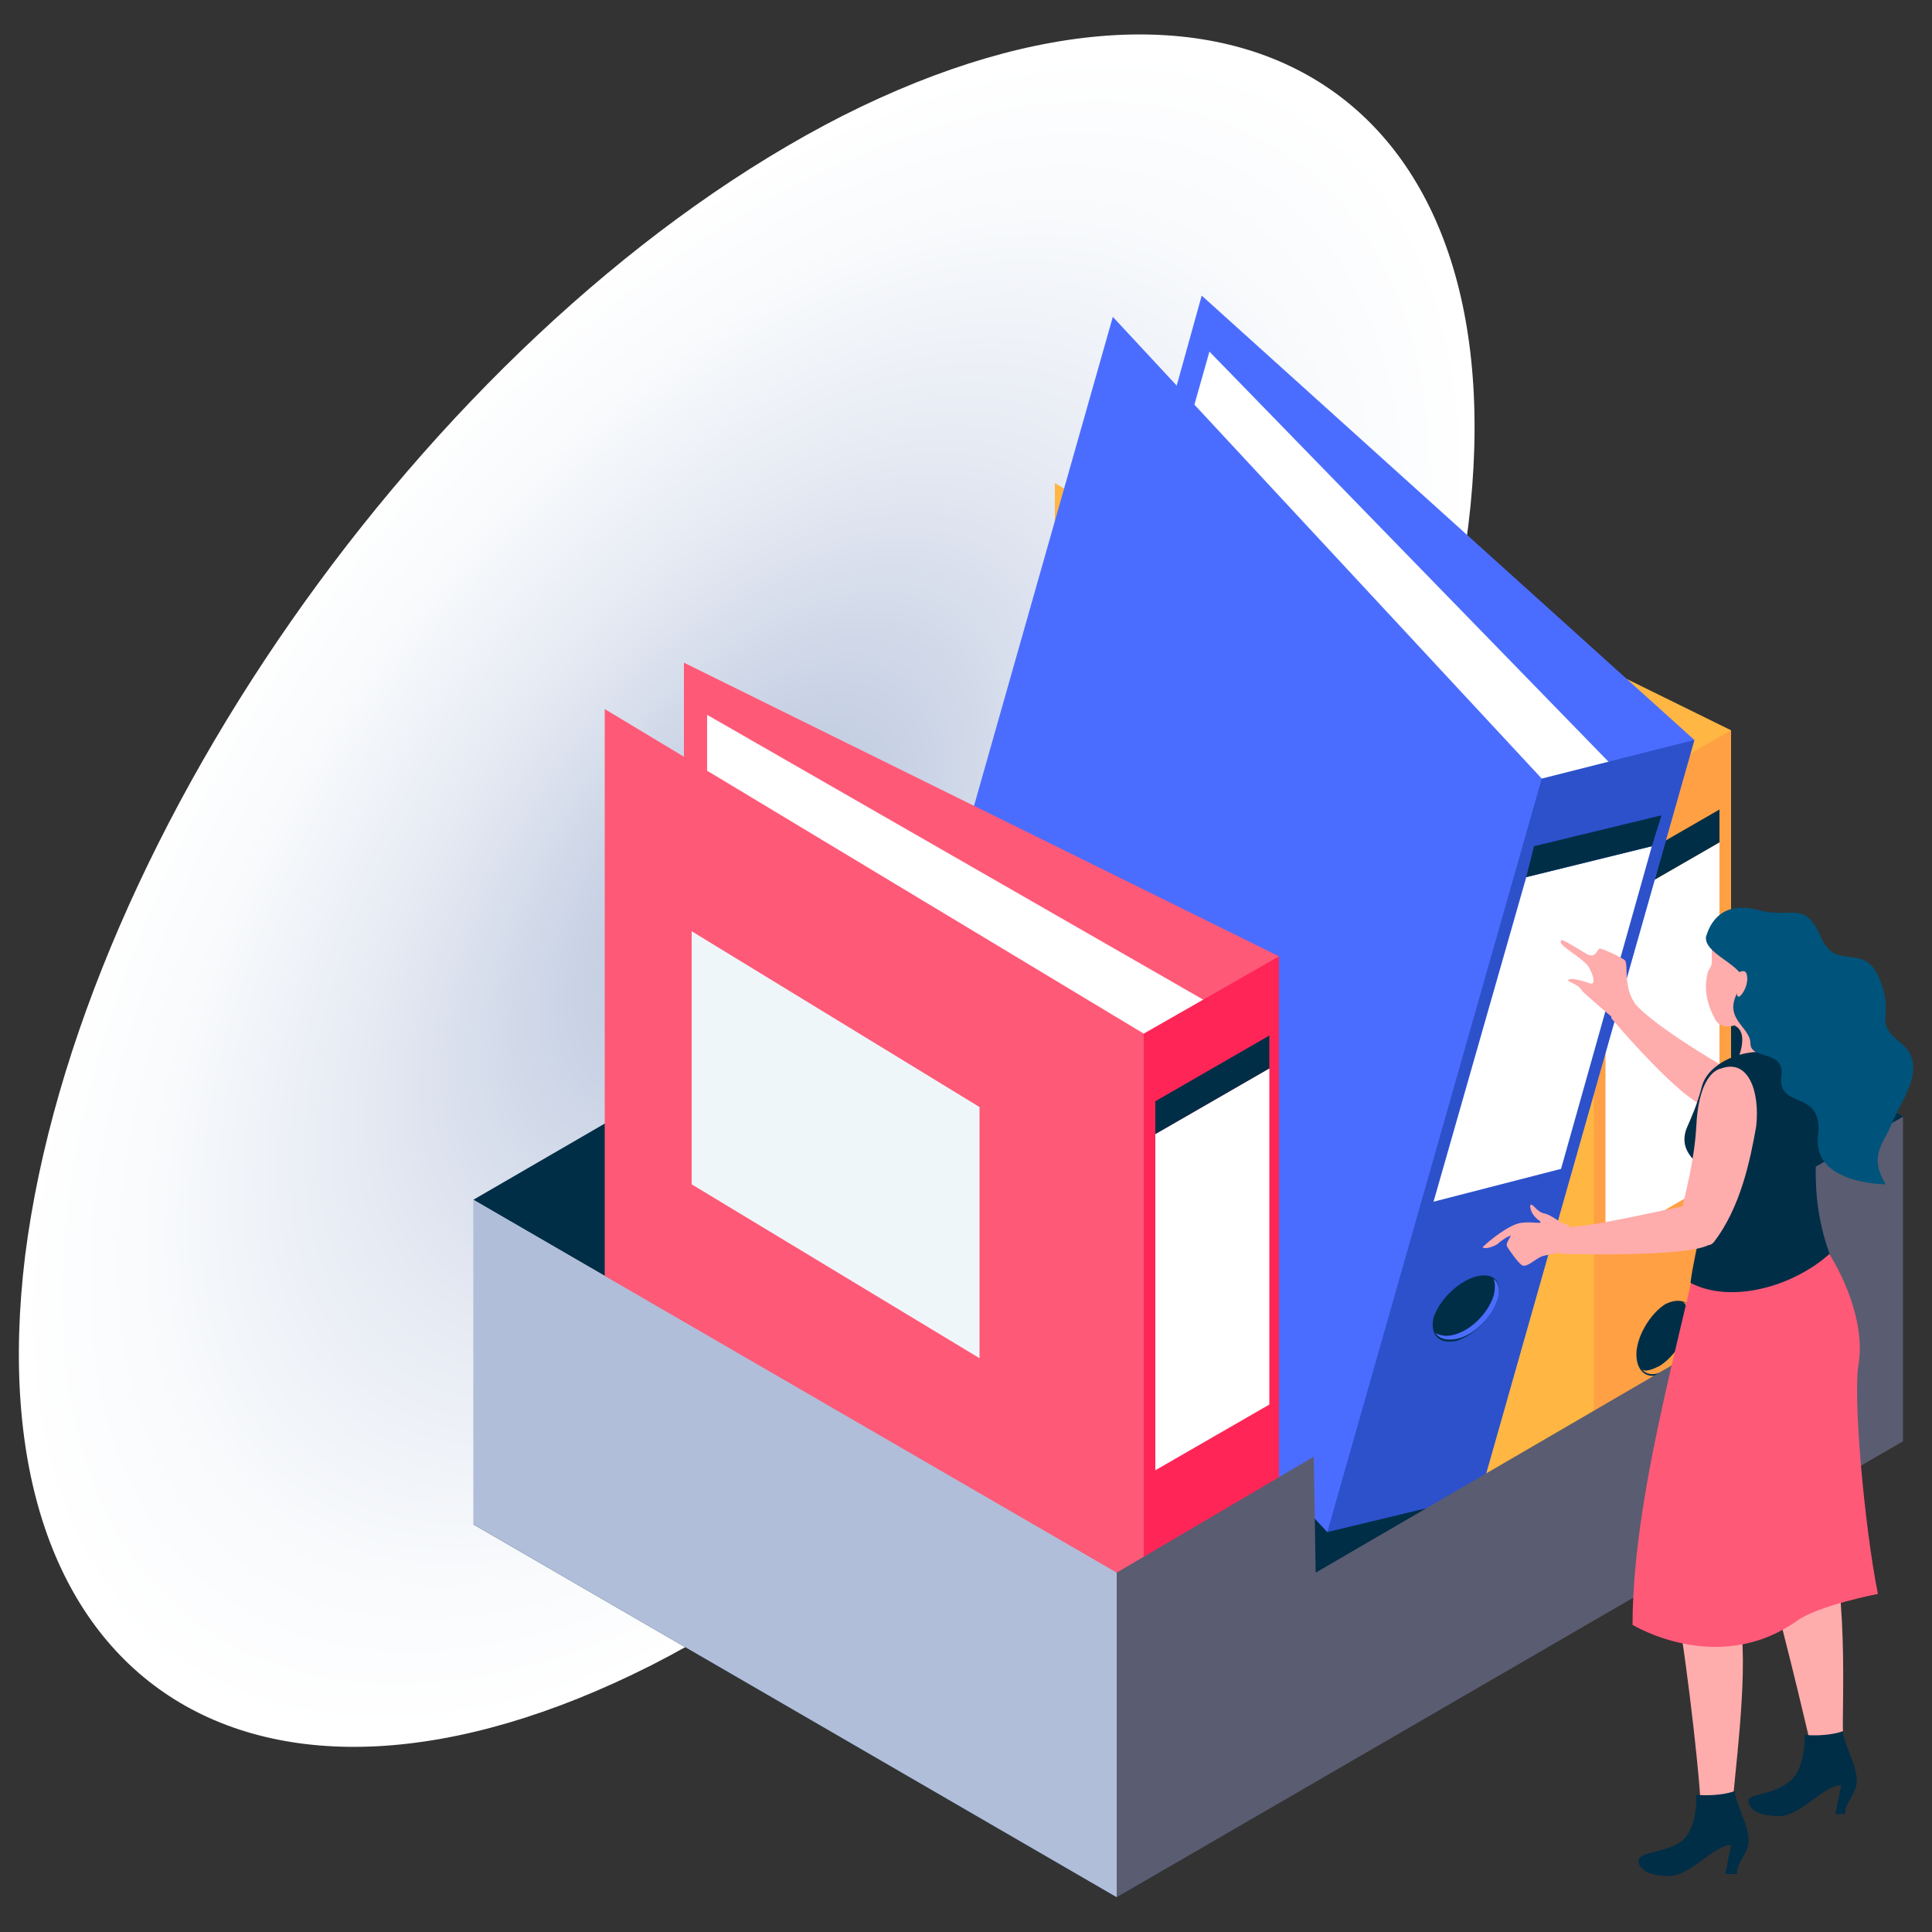 <?xml version="1.0" encoding="utf-8"?>
<!-- Generator: Adobe Illustrator 25.4.1, SVG Export Plug-In . SVG Version: 6.00 Build 0)  -->
<svg version="1.1" id="Layer_1" xmlns="http://www.w3.org/2000/svg" xmlns:xlink="http://www.w3.org/1999/xlink" x="0px" y="0px"
	 viewBox="0 0 100 100" style="enable-background:new 0 0 100 100;" xml:space="preserve">
<rect x="0" y="0" width="100" height="100" fill="#333333" stroke="none"/>
<style type="text/css">
	.st0{fill:url(#SVGID_1_);}
	.st1{fill:#002E47;}
	.st2{fill:#5A5C71;}
	.st3{fill:#B0BED9;}
	.st4{fill:#EFF6F9;}
	.st5{fill:#00537A;}
	.st6{fill:#FFFFFF;}
	.st7{fill:#0083B7;}
	.st8{fill:#FF5978;}
	.st9{fill:#FFACAC;}
	.st10{fill:#EBEBEB;}
	.st11{fill:#FFDE91;}
	.st12{fill:#FF5A77;}
	.st13{fill:url(#SVGID_00000174577102925752034210000000797144104563267459_);}
	.st14{fill:#FFB642;}
	.st15{fill:#FFA044;}
	.st16{fill:#4B6DFF;}
	.st17{fill:#2C51CB;}
	.st18{fill:#FF2657;}
	.st19{fill:url(#SVGID_00000020383931741183393230000015623845151127257787_);}
	.st20{fill:#E6E3E4;}
	.st21{fill:#9DACC8;}
	.st22{fill:#C0CCDA;}
	.st23{fill:#FF8DA6;}
	.st24{opacity:0.25;fill:#FFFFFF;}
	.st25{fill:#9F099E;}
	.st26{fill:#1A0044;}
	.st27{fill:#6A8AFF;}
	.st28{fill:url(#SVGID_00000060734837325576059060000000230793030238676374_);}
	.st29{fill:#D6E1EA;}
	.st30{fill:#80ACFF;}
	.st31{enable-background:new    ;}
	.st32{fill:url(#SVGID_00000121268662616559488800000016252506145017743237_);}
	.st33{opacity:0.4;fill:#FFDBB5;}
	.st34{fill:url(#SVGID_00000087376104634366510350000001990288293099210402_);}
	.st35{fill:#C6CDE3;}
	.st36{fill:#0DCA6F;}
	.st37{fill:#FF1F57;}
</style>
<g>
	
		<radialGradient id="SVGID_1_" cx="152.848" cy="48.104" r="51.52" gradientTransform="matrix(0.573 -0.789 0.453 0.301 -70.74 152.304)" gradientUnits="userSpaceOnUse">
		<stop  offset="0" style="stop-color:#B0BED9"/>
		<stop  offset="0.206" style="stop-color:#C7D1E4"/>
		<stop  offset="0.53" style="stop-color:#E6EAF3"/>
		<stop  offset="0.806" style="stop-color:#F8FAFC"/>
		<stop  offset="1" style="stop-color:#FFFFFF"/>
	</radialGradient>
	<path class="st0" d="M1.3,65c-2.7,22.1,11.8,31.6,32.4,21.2c20.6-10.5,39.5-36.9,42.3-59C78.7,5.1,64.2-4.4,43.6,6
		C23,16.5,4.1,42.9,1.3,65z"/>
	<g>
		<polygon id="XMLID_235_" class="st1" points="24.5,62.1 57.8,81.4 98.5,57.8 65.2,38.5 		"/>
		<polygon class="st1" points="65.4,38.6 98.5,57.8 97.2,73.8 65.4,76.9 		"/>
		<polygon class="st1" points="57.8,98.2 98.5,74.5 65.4,55 24.5,78.9 		"/>
		<g>
			<polygon class="st14" points="59.7,62.7 89.6,78.4 89.6,37.8 58.7,22.6 58.7,28.2 59.1,28.2 			"/>
			<g>
				<polygon class="st6" points="86.9,71.3 59.9,55.8 59.9,25.3 86.9,40.9 				"/>
			</g>
			<polygon class="st14" points="54.6,65.6 82.5,82.4 84.6,74.9 84.6,44.2 82.5,41.9 54.6,25 			"/>
			<polygon class="st15" points="89.6,78.4 82.5,82.4 82.5,41.9 89.6,37.8 			"/>
			<g>
				<polygon class="st6" points="89,61 83.1,64.4 83.1,47 89,43.6 				"/>
				<polygon class="st1" points="89,43.6 83.1,47 83.1,45.3 89,41.9 				"/>
			</g>
			<g>
				<path class="st1" d="M87.7,68.4c0,0.9-0.7,2.1-1.5,2.6c-0.8,0.5-1.5,0.1-1.5-0.9c0-0.9,0.7-2.1,1.5-2.6
					C87,67.1,87.7,67.4,87.7,68.4z"/>
				<path class="st15" d="M87.7,68.4c0,0.9-0.7,2.1-1.5,2.5c-0.5,0.3-0.9,0.3-1.2,0c0.2,0.1,0.5,0,0.9-0.2c0.8-0.5,1.5-1.6,1.5-2.5
					c0-0.4-0.1-0.7-0.3-0.8C87.5,67.5,87.7,67.8,87.7,68.4z"/>
			</g>
		</g>
		<g>
			<polygon class="st16" points="52.2,54.1 76.6,77.4 87.7,38.3 62.2,15.3 60.7,20.7 61.1,20.8 			"/>
			<g>
				<polygon class="st6" points="75.9,69.8 54.3,47.5 62.6,18.2 84.3,40.5 				"/>
			</g>
			<polygon class="st16" points="46.5,55.5 68.7,79.3 72.7,72.7 81.1,43.1 79.8,40.3 57.6,16.4 			"/>
			<polygon class="st17" points="76.6,77.4 68.7,79.3 79.8,40.3 87.7,38.3 			"/>
			<g>
				<polygon class="st6" points="80.8,60.5 74.2,62.2 79,45.4 85.5,43.8 				"/>
				<polygon class="st1" points="85.5,43.8 79,45.4 79.4,43.8 86,42.2 				"/>
			</g>
			<g>
				<path class="st1" d="M77.5,67.3c-0.3,0.9-1.2,1.8-2.1,2.1c-0.9,0.2-1.4-0.3-1.2-1.2c0.3-0.9,1.2-1.8,2.1-2.1
					C77.3,65.8,77.8,66.3,77.5,67.3z"/>
				<path class="st16" d="M77.5,67.3c-0.3,0.9-1.2,1.8-2.1,2c-0.5,0.1-0.9,0-1.1-0.3c0.2,0.1,0.5,0.2,0.9,0.1c0.9-0.2,1.8-1.1,2.1-2
					c0.1-0.4,0.1-0.7,0-0.9C77.5,66.3,77.7,66.7,77.5,67.3z"/>
			</g>
		</g>
		<g>
			<polygon class="st8" points="36.4,74.4 66.2,90.1 66.2,49.5 35.4,34.3 35.4,39.9 35.8,39.9 			"/>
			<g>
				<polygon class="st6" points="63.6,83 36.6,67.5 36.6,37 63.6,52.5 				"/>
			</g>
			<polygon class="st8" points="59.2,53.5 60.6,55.1 60.6,89.2 59.2,94.1 31.3,77.3 31.3,36.7 			"/>
			<polygon class="st18" points="66.2,90.1 59.2,94.1 59.2,53.5 66.2,49.5 			"/>
			<g>
				<polygon class="st6" points="65.7,72.7 59.8,76.1 59.8,58.7 65.7,55.3 				"/>
				<polygon class="st1" points="65.7,55.3 59.8,58.7 59.8,57 65.7,53.6 				"/>
			</g>
			<g>
				<path class="st1" d="M64.4,80.1c0,0.9-0.7,2.1-1.5,2.6c-0.8,0.5-1.5,0.1-1.5-0.9c0-0.9,0.7-2.1,1.5-2.6
					C63.7,78.8,64.4,79.1,64.4,80.1z"/>
				<path class="st8" d="M64.4,80.1c0,0.9-0.7,2.1-1.5,2.5c-0.5,0.3-0.9,0.3-1.2,0c0.2,0.1,0.5,0,0.9-0.2c0.8-0.5,1.5-1.6,1.5-2.5
					c0-0.4-0.1-0.7-0.3-0.8C64.1,79.2,64.4,79.5,64.4,80.1z"/>
			</g>
			<polygon class="st4" points="50.7,57.3 50.7,70.3 35.8,61.3 35.8,48.2 			"/>
		</g>
		<polygon class="st2" points="98.5,57.8 98.5,74.6 57.8,98.2 57.8,81.4 68,75.4 68.1,81.4 88.2,69.7 88.2,63.7 		"/>
		<polygon id="XMLID_233_" class="st3" points="57.8,98.2 57.8,81.4 24.5,62.1 24.5,78.9 		"/>
	</g>
	<g>
		<path class="st9" d="M91.7,54.4L90,54.7c0.5-1.4-0.2-1.6-0.2-1.6l0.7-1.2L91.7,54.4z"/>
		<path class="st9" d="M84.5,51.8c0.6,0.8,2.5,2.1,4.7,3.4c1,0.6,0.4,2.3-0.8,2.1c-1.3-0.2-5-4.6-5-4.6
			C83.5,51.6,84.5,51.8,84.5,51.8z"/>
		<path class="st9" d="M82,49.3c0.6,0.4,0.6-0.1,0.8-0.2c0.2,0,1.2,0.5,1.3,0.6c0.2,0.2-0.1,1.3,0.5,2.2c0.1,0.2-1.1,0.8-1.1,0.8
			s-1.3-1.1-1.6-1.4c-0.2-0.4-0.9-0.5-0.7-0.6c0.2-0.1,0.8,0.1,1.1,0.2c0.3,0.1,0.2-0.4-0.1-0.9c-0.4-0.5-1.6-1.1-1.4-1.3
			C80.7,48.5,81.5,49,82,49.3z"/>
		<path class="st9" d="M94.5,73.1c0,0-1.2,2.9-0.2,5c1.5,3.4,1,10.7,1.1,11.6c0.1,0.9-1.4,1.8-1.8,0.1c-0.4-1.7-2.2-9.3-3-11.1
			c-0.8-1.8-0.5-5.2-0.5-5.2L94.5,73.1z"/>
		<path class="st9" d="M91.2,75.4c-0.7,1.5-1.5,5.9-1.1,8.7c0.4,2.8-0.4,8.3-0.4,9.2c0,0.9-1.6,1.5-1.7-0.3
			c-0.1-1.8-0.9-8.8-1.4-10.7c-0.5-1.9,0.3-7.8,0.3-7.8S91.9,73.9,91.2,75.4z"/>
		<path class="st1" d="M86.9,95.4c1-0.6,0.9-2.5,0.9-2.5c1.3,0.1,2-0.2,2-0.2c0,0.6,0.6,1.5,0.7,2.4c0.1,0.8-0.6,1.2-0.6,1.9h-0.6
			l0.3-1.5c-0.9,0-2.1,1.6-3.2,1.6c-1.2,0-1.5-0.4-1.6-0.7C84.8,95.8,85.8,96,86.9,95.4z"/>
		<path class="st1" d="M92.5,92.3c1-0.6,0.9-2.5,0.9-2.5c1.3,0.1,2-0.2,2-0.2c0,0.6,0.6,1.5,0.7,2.4c0.1,0.8-0.6,1.2-0.6,1.9H95
			l0.3-1.5c-0.9,0-2.1,1.6-3.2,1.6c-1.2,0-1.5-0.4-1.6-0.7C90.4,92.8,91.5,93,92.5,92.3z"/>
		<path class="st8" d="M93.6,62.4c0,0,0.3,1.2,1.2,2.7c0.9,1.5,1.7,3.7,1.4,5.5c-0.3,1.7,0.3,8.4,1,11.9c0,0-3.1,0.6-4.2,1.4
			c-4.1,2.9-8.5,0.2-8.5,0.2c0-7.3,3.1-16.8,3.7-21.1L93.6,62.4z"/>
		<path class="st1" d="M87.3,58.4c0.3-0.7,0.5-1.1,0.8-2.2c0.3-1.1,2-2,3.7-1.7c1.8,0.3,2.2,2.9,2.2,4.6c0,1.5-0.2,3.3,0.7,5.8
			c-1.9,1.7-5.1,2.6-7.2,1.5c0.2-1.7,1.1-4.5,0.7-5.8C88.1,60.3,86.8,59.7,87.3,58.4z"/>
		<path class="st9" d="M88.6,49.8c0-0.2,0-0.6,0-0.8c0.2-1.7,2.6-0.1,3.4,1.2c0.8,1.4-2.5,3.8-3.2,2.6c-0.8-1.4-0.4-2.4-0.4-2.5
			C88.5,50.1,88.6,50,88.6,49.8z"/>
		<path class="st5" d="M91,47.1c1.8,0.5,2.4-0.6,3.3,1.5c0.8,1.7,2.2,0.1,3,2.1c0.8,2-0.4,2.1,1.1,3.3c1.5,1.2-0.1,3.1-0.5,4.2
			c-0.4,1-1.2,1.6-0.3,3.1c0,0-3.8,0-3.5-2.5c0.3-2.5-2.1-1.3-1.9-3.1c0.2-1.4-1.6-0.8-1.6-1.7c0-0.9-1.6-1.3-0.5-2.9
			c0.7-1-1.9-1.6-1.8-2.6C88.5,47.8,89.1,46.6,91,47.1z"/>
		<path class="st9" d="M90.4,50.4c0.1,0.3,0,0.7-0.2,1c-0.2,0.3-0.3,0.2-0.3,0c0-0.2-0.2-0.5-0.1-1C89.9,50.4,90.3,50.1,90.4,50.4z"
			/>
		<path class="st9" d="M87.8,58.3c0.1-2.2,0.8-2.9,1.3-3c1.4-0.5,2,1.2,1.8,3c-0.3,1.7-0.8,4.2-2.2,6C88.1,65,87,63,87.1,62.4
			C87.2,61.9,87.7,60.1,87.8,58.3z"/>
		<path class="st9" d="M78.7,63.3c0.6-0.1,1.2,0.1,1-0.1c-0.3-0.2-0.5-0.5-0.5-0.8c0.1-0.2,0.3,0.3,0.7,0.4c0.5,0.1,0.9,0.6,1.3,0.6
			c0,0,0.1,1.4-0.1,1.4c-0.2,0-0.8,0.1-1.2,0.2c-0.4,0.1-0.8,0.6-1.1,0.5c-0.2-0.1-0.7-0.8-0.8-1c-0.1-0.2,0.4-0.7,0.1-0.5
			c-0.1,0-0.5,0.3-0.6,0.4c-0.5,0.3-0.9,0.2-0.7,0.1C77.1,64.2,78.1,63.4,78.7,63.3z"/>
		<path class="st9" d="M81,63.5c1,0.1,5.2-0.9,6.3-1.1c0.5-0.1,2.2,1.3,1.2,2c-1,0.7-7.7,0.5-7.7,0.5C80.3,64.1,81,63.5,81,63.5z"/>
	</g>
</g>
</svg>
